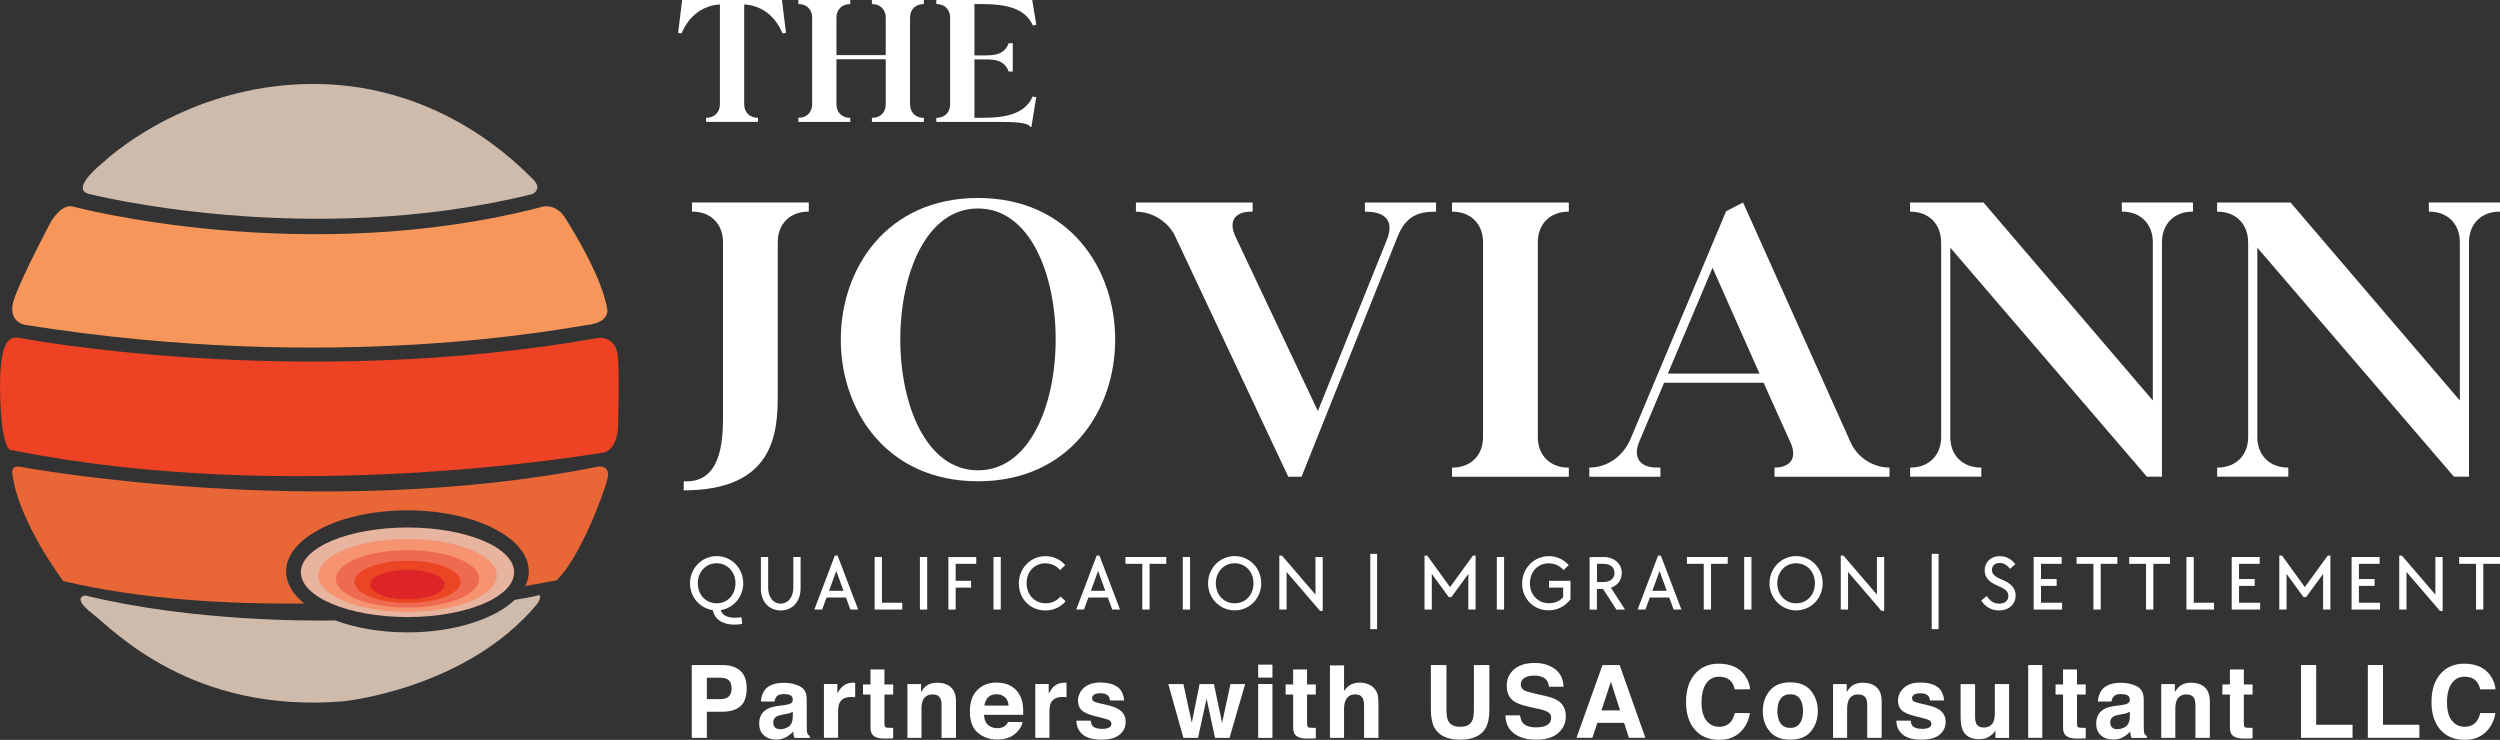 <svg id="Layer_2" data-name="Layer 2" xmlns="http://www.w3.org/2000/svg" viewBox="0 0 443.36 131.21">
  <rect x="0" y="0" width="443.36" height="131.21" fill="#333333" stroke="none"/>
  <defs>
    <style>
      .cls-1 {
        fill: #e7b4a0;
      }

      .cls-2 {
        fill: #ee6a51;
      }

      .cls-3 {
        fill: #f69471;
      }

      .cls-4 {
        fill: #cebbac;
      }

      .cls-5 {
        fill: #ec4524;
      }

      .cls-6 {
        fill: #fff;
      }

      .cls-7 {
        fill: #e96636;
      }

      .cls-8 {
        fill: #dd2528;
      }

      .cls-9 {
        fill: #ee4224;
      }

      .cls-10 {
        fill: #f7965b;
      }
    </style>
  </defs>
  <g id="Layer_1-2" data-name="Layer 1">
    <g>
      <g>
        <path class="cls-4" d="M15.9,34.42s38.74,9.85,78.49,0c0,0,2.04-.85,0-2.77-2.04-1.93-15.83-16.76-38.79-16.76s-37.32,13.93-37.32,13.93c0,0-6.14,4.78-2.38,5.61Z"/>
        <path class="cls-10" d="M12.93,36.63s41.28,11.04,83.42,0c0,0,2.29-.59,3.99,2.17,1.7,2.76,6.54,10.66,7.39,16.26,0,0,.17,2.12-3.4,2.55-3.57.42-44.37,8.86-99.9,0,0,0-3.4-.51-1.87-4.76,1.53-4.25,6.46-13.51,6.46-13.51,0,0,1.83-3.22,3.91-2.72Z"/>
        <path class="cls-9" d="M3.33,59.9s49.27,9.51,102.96,0c0,0,2.94-.23,3.28,3.28.34,3.51,0,13.03,0,13.03,0,0-.23,3.74-2.72,4.08-2.49.34-55.38,9.46-104.68-.45,0,0-1.78,1.02-2.12-9.06-.34-10.08,1.45-11.2,3.28-10.87Z"/>
        <path class="cls-7" d="M105.94,82.78c-49.5,9.85-102.39,0-102.39,0-1.55-.27-1.39,1.02-1.39,1.02.99,8.61,9.06,19.25,9.06,19.25,13.73,3.25,29.07,4.13,42.73,3.97-2.04-1.65-3.21-3.6-3.21-5.69,0-5.97,9.63-10.82,21.52-10.82s21.52,4.84,21.52,10.82c0,.9-.22,1.77-.63,2.6l5.54-1c4.08-3.85,8.38-15.29,9.03-17.97.65-2.68-1.79-2.19-1.79-2.19Z"/>
        <path class="cls-4" d="M95.32,105.6c-.85.26-3.05.62-4.03.78-3.61,3.43-10.78,5.77-19.04,5.77-4.79,0-9.21-.79-12.79-2.12-4.04.08-25.36.23-44.34-4.43,0,0-2.55.25,1.27,3.23,3.82,2.97,17.58,17.75,44.43,15.55,0,0,21.92-2.13,34.49-17.33,0,0,1.1-1.78,0-1.44Z"/>
        <g>
          <ellipse class="cls-1" cx="72.27" cy="101.49" rx="18.91" ry="7.94"/>
          <ellipse class="cls-3" cx="72.27" cy="102.05" rx="15.84" ry="6.47"/>
          <ellipse class="cls-2" cx="72.27" cy="102.66" rx="12.71" ry="5.09"/>
          <ellipse class="cls-5" cx="72.27" cy="103.18" rx="9.43" ry="3.74"/>
          <ellipse class="cls-8" cx="72.27" cy="103.67" rx="6.6" ry="2.62"/>
        </g>
      </g>
      <g>
        <g>
          <path class="cls-6" d="M131.98,18.48c0,1.44.97,2.41,2.41,2.41h.04v.72h-9.21v-.72h.04c1.44,0,2.41-.97,2.41-2.41V.79c-3.45.22-5.65,2.41-6.8,5.14l-.61-.11.72-5.83h17.69l.72,5.83-.61.11c-1.15-2.73-3.34-4.93-6.8-5.14v17.69Z"/>
          <path class="cls-6" d="M141.58,20.89h.04c1.44,0,2.41-.97,2.41-2.41V3.13c0-1.44-.97-2.41-2.41-2.41h-.04v-.72h9.21v.72h-.04c-1.44,0-2.41.97-2.41,2.41v6.65h8.74V3.13c0-1.44-.97-2.41-2.41-2.41h-.04v-.72h9.21v.72h-.04c-1.44,0-2.41.97-2.41,2.41v15.36c0,1.44.97,2.41,2.41,2.41h.04v.72h-9.21v-.72h.04c1.44,0,2.41-.97,2.41-2.41v-7.98h-8.74v7.98c0,1.44.97,2.41,2.41,2.41h.04v.72h-9.21v-.72Z"/>
          <path class="cls-6" d="M183.12,17.12l.65.11-.86,5.29h-.18c-.43-.9-3.42-.9-5.93-.9h-10.75v-.72h.04c1.44,0,2.41-.97,2.41-2.41V3.13c0-1.44-.97-2.41-2.41-2.41h-.04v-.72h17.01l.72,4.39-.61.14c-1.69-3.99-7.05-3.81-10.36-3.81v9.1h1.98c1.94,0,3.38-.29,4.1-2.16h.72v5.03h-.72c-.72-1.87-2.16-2.16-4.1-2.16h-1.98v10.36c3.31,0,8.63.22,10.32-3.78Z"/>
          <path class="cls-6" d="M121.26,85.35c6.47.4,6.96-6.8,6.96-11.25v-31.15c0-3.24-2.18-5.42-5.42-5.42h-.08v-1.62h20.71v1.62h-.08c-3.24,0-5.42,2.18-5.42,5.42v27.1c0,6.63-.57,16.91-16.67,16.91v-1.62Z"/>
          <path class="cls-6" d="M173.44,35.11c32.44,0,32.44,50.24,0,50.24s-32.44-50.24,0-50.24ZM173.44,36.97c-18.37,0-18.37,46.44,0,46.44s18.37-46.44,0-46.44Z"/>
          <path class="cls-6" d="M201.44,35.92h20.71v1.62h-.32c-2.91,0-3.96,1.78-2.75,4.37l14.64,30.99,12.22-30.34c1.29-3.16,0-5.02-3.72-5.02h-.16v-1.62h12.62v1.62h-.24c-2.91,0-5.18.81-6.63,4.53l-16.99,42.48h-2.35l-20.06-42.64c-1.21-2.59-4.05-4.37-6.96-4.37v-1.62Z"/>
          <path class="cls-6" d="M263.01,42.96c0-3.24-2.18-5.42-5.42-5.42h-.08v-1.62h20.71v1.62h-.08c-3.24,0-5.42,2.18-5.42,5.42v34.55c0,3.24,2.18,5.42,5.42,5.42h.08v1.62h-20.71v-1.62h.08c3.24,0,5.42-2.18,5.42-5.42v-34.55Z"/>
          <path class="cls-6" d="M306.13,37.45l2.99-1.54,19.09,42.56c1.21,2.67,3.96,4.45,6.88,4.45v1.62h-20.39v-1.62c2.91,0,4.05-1.78,2.83-4.45l-4.77-10.6h-17.64l-4.37,10.36c-1.21,2.83,0,4.69,3.07,4.69h.65v1.62h-12.62v-1.62c3.07,0,5.99-1.86,7.36-5.18l16.91-40.29ZM312.04,66.26l-8.33-18.77-7.93,18.77h16.26Z"/>
          <path class="cls-6" d="M344.24,42.96c0-3.24-2.18-5.42-5.42-5.42h-.08v-1.62h13.03l30.02,35.11v-28.08c0-3.24-2.18-5.42-5.42-5.42h-.08v-1.62h12.62v1.62h-.08c-3.24,0-5.42,2.18-5.42,5.42v41.59h-2.67l-34.87-40.62v33.58c0,3.24,2.18,5.42,5.42,5.42h.08v1.62h-12.62v-1.62h.08c3.24,0,5.42-2.18,5.42-5.42v-34.55Z"/>
          <path class="cls-6" d="M398.69,42.96c0-3.24-2.18-5.42-5.42-5.42h-.08v-1.62h13.03l30.02,35.11v-28.08c0-3.24-2.18-5.42-5.42-5.42h-.08v-1.62h12.62v1.62h-.08c-3.24,0-5.42,2.18-5.42,5.42v41.59h-2.67l-34.87-40.62v33.58c0,3.24,2.18,5.42,5.42,5.42h.08v1.62h-12.62v-1.62h.08c3.24,0,5.42-2.18,5.42-5.42v-34.55Z"/>
        </g>
        <g>
          <path class="cls-6" d="M126.42,108.21c-2.28-.33-4.05-2.31-4.05-4.77,0-2.67,2.1-4.82,4.72-4.82s4.72,2.13,4.72,4.8c0,2.42-1.71,4.44-3.99,4.77.21.83,1.11,1.36,2.39,1.36.95,0,1.22-.1,1.27-.11l.15,1.2c-.17.04-.64.13-1.46.13-2.09,0-3.52-1.06-3.74-2.56ZM130.43,103.44c0-2.03-1.43-3.55-3.34-3.55s-3.34,1.52-3.34,3.55,1.41,3.55,3.34,3.55,3.34-1.49,3.34-3.55Z"/>
          <path class="cls-6" d="M134.94,104.32v-5.54h1.29v5.47c0,1.68.93,2.8,2.21,2.8s2.25-1.11,2.25-2.8v-5.47h1.29v5.54c0,2.34-1.43,3.94-3.49,3.94-2.17,0-3.56-1.59-3.56-3.94Z"/>
          <path class="cls-6" d="M148.54,98.53l3.65,9.57h-1.38l-.78-2.13h-3.45l-.78,2.13h-1.38l3.63-9.57h.49ZM148.31,101.26l-1.28,3.51h2.56l-1.28-3.51Z"/>
          <path class="cls-6" d="M156.41,98.78v8.11h3.6v1.21h-4.9v-9.32h1.29Z"/>
          <path class="cls-6" d="M164.43,98.78v9.32h-1.29v-9.32h1.29Z"/>
          <path class="cls-6" d="M173.13,98.78v1.21h-3.65v3.01h2.74v1.21h-2.74v3.9h-1.29v-9.32h4.94Z"/>
          <path class="cls-6" d="M177.48,98.78v9.32h-1.29v-9.32h1.29Z"/>
          <path class="cls-6" d="M180.68,103.5c0-2.74,2.1-4.87,4.73-4.87,1.39,0,2.62.58,3.51,1.59l-.93.88c-.65-.78-1.59-1.2-2.6-1.2-1.93,0-3.33,1.49-3.33,3.53s1.42,3.56,3.4,3.56c1.07,0,2-.45,2.62-1.21l.9.85c-.89,1.04-2.13,1.63-3.59,1.63-2.69,0-4.7-2.05-4.7-4.76Z"/>
          <path class="cls-6" d="M194.98,98.53l3.65,9.57h-1.38l-.78-2.13h-3.45l-.78,2.13h-1.38l3.63-9.57h.49ZM194.74,101.26l-1.28,3.51h2.56l-1.28-3.51Z"/>
          <path class="cls-6" d="M199.59,99.99v-1.21h7.24v1.21h-2.96v8.11h-1.29v-8.11h-2.98Z"/>
          <path class="cls-6" d="M211.05,98.78v9.32h-1.29v-9.32h1.29Z"/>
          <path class="cls-6" d="M214.24,103.44c0-2.67,2.1-4.82,4.73-4.82s4.7,2.13,4.7,4.82-2.09,4.81-4.7,4.81-4.73-2.13-4.73-4.81ZM222.3,103.44c0-2.03-1.43-3.55-3.34-3.55s-3.34,1.52-3.34,3.55,1.41,3.55,3.34,3.55,3.34-1.49,3.34-3.55Z"/>
          <path class="cls-6" d="M228.17,108.1h-1.29v-9.57h.47l5.94,6.92v-6.67h1.29v9.57h-.47l-5.94-6.92v6.67Z"/>
          <path class="cls-6" d="M244.22,98.22v13.36h-1.21v-13.36h1.21Z"/>
          <path class="cls-6" d="M253.11,98.53l4.05,5.59,4.06-5.59h.47v9.57h-1.29v-6.32l-3.02,4.12h-.45l-3.01-4.12v6.32h-1.29v-9.57h.47Z"/>
          <path class="cls-6" d="M266.74,98.78v9.32h-1.29v-9.32h1.29Z"/>
          <path class="cls-6" d="M269.94,103.5c0-2.73,2.12-4.87,4.73-4.87,1.39,0,2.64.58,3.54,1.59l-.93.88c-.67-.78-1.6-1.2-2.62-1.2-1.93,0-3.34,1.49-3.34,3.55s1.45,3.53,3.4,3.53c1.04,0,1.89-.4,2.5-1.07v-1.7h-2.5v-1.21h3.8v3.28c-.95,1.27-2.34,1.96-3.9,1.96-2.63,0-4.68-2.06-4.68-4.75Z"/>
          <path class="cls-6" d="M284.37,98.78c1.89,0,3.24,1.18,3.24,2.83,0,1.22-.75,2.23-1.92,2.62l2.5,3.88h-1.53l-2.37-3.67h-1.09v3.67h-1.29v-9.32h2.45ZM286.32,101.6c0-.99-.78-1.61-1.99-1.61h-1.11v3.23h1.11c1.22,0,1.99-.61,1.99-1.61Z"/>
          <path class="cls-6" d="M294.54,98.53l3.65,9.57h-1.38l-.78-2.13h-3.45l-.78,2.13h-1.38l3.63-9.57h.49ZM294.31,101.26l-1.28,3.51h2.56l-1.28-3.51Z"/>
          <path class="cls-6" d="M299.16,99.99v-1.21h7.24v1.21h-2.96v8.11h-1.29v-8.11h-2.98Z"/>
          <path class="cls-6" d="M310.61,98.78v9.32h-1.29v-9.32h1.29Z"/>
          <path class="cls-6" d="M313.81,103.44c0-2.67,2.1-4.82,4.73-4.82s4.7,2.13,4.7,4.82-2.09,4.81-4.7,4.81-4.73-2.13-4.73-4.81ZM321.87,103.44c0-2.03-1.43-3.55-3.34-3.55s-3.34,1.52-3.34,3.55,1.41,3.55,3.34,3.55,3.34-1.49,3.34-3.55Z"/>
          <path class="cls-6" d="M327.74,108.1h-1.29v-9.57h.47l5.94,6.92v-6.67h1.29v9.57h-.47l-5.94-6.92v6.67Z"/>
          <path class="cls-6" d="M343.79,98.22v13.36h-1.21v-13.36h1.21Z"/>
          <path class="cls-6" d="M351.37,106.5l.97-.81c.6.95,1.31,1.36,2.2,1.36.99,0,1.63-.52,1.63-1.36,0-.74-.49-1.25-1.75-1.75-1.73-.71-2.45-1.56-2.45-2.78,0-1.49,1.1-2.53,2.67-2.53,1.11,0,2.03.47,2.77,1.43l-.95.82c-.54-.72-1.13-1.04-1.84-1.04-.83,0-1.36.46-1.36,1.22,0,.72.46,1.2,1.68,1.68,1.74.71,2.52,1.59,2.52,2.85,0,1.57-1.21,2.67-2.94,2.67-1.32,0-2.45-.61-3.16-1.77Z"/>
          <path class="cls-6" d="M365.63,98.78v1.21h-3.67v2.7h2.78v1.21h-2.78v2.99h3.74v1.21h-5.04v-9.32h4.97Z"/>
          <path class="cls-6" d="M368.27,99.99v-1.21h7.24v1.21h-2.96v8.11h-1.29v-8.11h-2.98Z"/>
          <path class="cls-6" d="M377.6,99.99v-1.21h7.24v1.21h-2.96v8.11h-1.29v-8.11h-2.98Z"/>
          <path class="cls-6" d="M389.05,98.78v8.11h3.6v1.21h-4.9v-9.32h1.29Z"/>
          <path class="cls-6" d="M400.75,98.78v1.21h-3.67v2.7h2.78v1.21h-2.78v2.99h3.74v1.21h-5.04v-9.32h4.97Z"/>
          <path class="cls-6" d="M404.7,98.53l4.05,5.59,4.06-5.59h.47v9.57h-1.29v-6.32l-3.02,4.12h-.45l-3.01-4.12v6.32h-1.29v-9.57h.47Z"/>
          <path class="cls-6" d="M422.01,98.78v1.21h-3.67v2.7h2.78v1.21h-2.78v2.99h3.74v1.21h-5.04v-9.32h4.97Z"/>
          <path class="cls-6" d="M426.78,108.1h-1.29v-9.57h.47l5.94,6.92v-6.67h1.29v9.57h-.47l-5.94-6.92v6.67Z"/>
          <path class="cls-6" d="M436.12,99.99v-1.21h7.24v1.21h-2.96v8.11h-1.29v-8.11h-2.98Z"/>
        </g>
        <g>
          <path class="cls-6" d="M131.29,125.27c-.75.63-1.83.95-3.24.95h-2.69v4.64h-2.68v-12.91h5.54c1.28,0,2.3.33,3.06,1s1.14,1.7,1.14,3.09c0,1.52-.38,2.6-1.13,3.23ZM129.23,120.62c-.34-.29-.82-.43-1.44-.43h-2.43v3.8h2.43c.62,0,1.09-.15,1.44-.46s.51-.8.51-1.47-.17-1.15-.51-1.44Z"/>
          <path class="cls-6" d="M139.06,125.05c.46-.06.8-.13,1-.22.36-.15.54-.39.54-.71,0-.39-.14-.66-.41-.81-.28-.15-.68-.22-1.21-.22-.6,0-1.02.15-1.27.44-.18.22-.3.51-.36.88h-2.41c.05-.83.29-1.52.7-2.06.66-.84,1.8-1.26,3.41-1.26,1.05,0,1.98.21,2.8.62.82.42,1.22,1.2,1.22,2.35v4.38c0,.3,0,.67.02,1.1.02.33.07.55.15.67.08.12.2.21.37.29v.37h-2.71c-.08-.19-.13-.37-.16-.54s-.05-.36-.07-.58c-.35.37-.75.69-1.2.95-.54.31-1.15.46-1.83.46-.87,0-1.59-.25-2.15-.74-.57-.49-.85-1.19-.85-2.1,0-1.17.46-2.02,1.37-2.55.5-.29,1.23-.49,2.21-.61l.86-.1ZM140.59,126.21c-.16.1-.32.18-.48.24-.16.06-.39.12-.67.17l-.57.1c-.53.09-.92.21-1.15.34-.39.23-.59.58-.59,1.06,0,.43.12.73.36.92.24.19.53.28.88.28.54,0,1.05-.16,1.51-.47.46-.32.7-.89.72-1.73v-.93Z"/>
          <path class="cls-6" d="M151.45,121.08s.1,0,.21.01v2.56c-.16-.02-.3-.03-.42-.04-.12,0-.22,0-.3,0-1,0-1.68.33-2.02.98-.19.37-.29.93-.29,1.7v4.56h-2.51v-9.55h2.38v1.66c.38-.64.72-1.07,1.01-1.3.47-.39,1.07-.59,1.82-.59.05,0,.09,0,.12,0Z"/>
          <path class="cls-6" d="M153.05,123.17v-1.78h1.33v-2.66h2.47v2.66h1.55v1.78h-1.55v5.04c0,.39.05.64.15.73.1.1.4.14.91.14.08,0,.16,0,.24,0,.08,0,.17,0,.25-.01v1.87l-1.18.04c-1.18.04-1.99-.16-2.42-.61-.28-.29-.42-.73-.42-1.32v-5.88h-1.33Z"/>
          <path class="cls-6" d="M168.6,121.86c.62.52.94,1.37.94,2.57v6.43h-2.56v-5.81c0-.5-.07-.89-.2-1.16-.24-.49-.71-.74-1.39-.74-.84,0-1.42.36-1.73,1.08-.16.38-.24.86-.24,1.45v5.17h-2.5v-9.53h2.42v1.39c.32-.49.62-.84.91-1.06.51-.39,1.16-.58,1.95-.58.98,0,1.79.26,2.41.77Z"/>
          <path class="cls-6" d="M178.97,121.5c.67.3,1.22.77,1.65,1.41.39.57.64,1.23.76,1.97.07.44.09,1.07.08,1.89h-6.95c.04.96.37,1.63,1,2.01.38.24.84.36,1.38.36.57,0,1.03-.15,1.39-.44.19-.16.37-.38.51-.66h2.55c-.07.57-.38,1.14-.93,1.73-.85.93-2.05,1.39-3.59,1.39-1.27,0-2.39-.39-3.36-1.17-.97-.78-1.46-2.06-1.46-3.82,0-1.65.44-2.92,1.32-3.8.88-.88,2.01-1.32,3.41-1.32.83,0,1.58.15,2.25.45ZM175.24,123.66c-.35.36-.57.86-.67,1.48h4.3c-.05-.66-.27-1.17-.67-1.51-.4-.34-.89-.51-1.48-.51-.64,0-1.14.18-1.49.55Z"/>
          <path class="cls-6" d="M188.93,121.08s.1,0,.21.01v2.56c-.16-.02-.3-.03-.42-.04-.12,0-.22,0-.3,0-1,0-1.68.33-2.02.98-.19.37-.29.93-.29,1.7v4.56h-2.51v-9.55h2.38v1.66c.39-.64.72-1.07,1.01-1.3.47-.39,1.07-.59,1.82-.59.05,0,.09,0,.12,0Z"/>
          <path class="cls-6" d="M193.43,127.81c.05.44.17.76.34.95.31.33.89.5,1.72.5.49,0,.88-.07,1.17-.22.29-.15.44-.36.44-.66s-.12-.49-.35-.64c-.23-.15-1.1-.4-2.61-.75-1.08-.27-1.85-.6-2.29-1.01-.44-.4-.67-.97-.67-1.72,0-.88.35-1.64,1.04-2.27.69-.63,1.67-.95,2.93-.95s2.17.24,2.92.71c.75.48,1.18,1.3,1.29,2.47h-2.5c-.04-.32-.13-.58-.27-.76-.28-.34-.74-.51-1.41-.51-.54,0-.93.08-1.16.25-.23.17-.35.37-.35.6,0,.29.12.49.37.62.25.13,1.11.37,2.61.69.99.23,1.74.59,2.24,1.06.49.48.74,1.08.74,1.79,0,.95-.35,1.72-1.06,2.32-.71.6-1.79.9-3.27.9s-2.61-.32-3.33-.95c-.72-.63-1.07-1.44-1.07-2.42h2.53Z"/>
          <path class="cls-6" d="M212.75,121.31h2.53l1.45,6.88,1.49-6.88h2.6l-2.77,9.55h-2.57l-1.5-6.95-1.52,6.95h-2.59l-2.68-9.55h2.68l1.49,6.85,1.38-6.85Z"/>
          <path class="cls-6" d="M225.66,120.17h-2.53v-2.3h2.53v2.3ZM223.13,121.31h2.53v9.55h-2.53v-9.55Z"/>
          <path class="cls-6" d="M228,123.17v-1.78h1.33v-2.66h2.47v2.66h1.55v1.78h-1.55v5.04c0,.39.05.64.15.73.1.1.4.14.91.14.08,0,.16,0,.24,0s.17,0,.25-.01v1.87l-1.18.04c-1.18.04-1.99-.16-2.42-.61-.28-.29-.42-.73-.42-1.32v-5.88h-1.33Z"/>
          <path class="cls-6" d="M242.71,121.36c.48.2.87.52,1.18.94.26.36.42.72.48,1.1.06.38.09.99.09,1.85v5.61h-2.55v-5.81c0-.51-.09-.93-.26-1.24-.23-.44-.65-.67-1.29-.67s-1.15.22-1.49.66-.51,1.07-.51,1.89v5.17h-2.5v-12.86h2.5v4.55c.36-.55.78-.94,1.25-1.16.47-.22.97-.33,1.5-.33.59,0,1.12.1,1.6.31Z"/>
          <path class="cls-6" d="M253.78,117.94h2.74v7.93c0,.89.1,1.53.31,1.94.33.72,1.04,1.08,2.13,1.08s1.79-.36,2.12-1.08c.21-.41.31-1.06.31-1.94v-7.93h2.74v7.93c0,1.37-.21,2.44-.64,3.21-.79,1.4-2.3,2.1-4.54,2.1s-3.75-.7-4.55-2.1c-.42-.76-.64-1.83-.64-3.21v-7.93Z"/>
          <path class="cls-6" d="M269.57,126.87c.08.59.25,1.03.49,1.32.45.53,1.21.8,2.3.8.65,0,1.18-.07,1.58-.21.77-.27,1.15-.77,1.15-1.5,0-.43-.19-.76-.56-.99-.38-.23-.97-.43-1.79-.6l-1.4-.31c-1.37-.3-2.32-.63-2.83-.99-.87-.6-1.3-1.53-1.3-2.79,0-1.16.42-2.12,1.28-2.88.85-.76,2.1-1.15,3.75-1.15,1.38,0,2.55.36,3.52,1.08.97.72,1.48,1.77,1.53,3.14h-2.59c-.05-.78-.4-1.33-1.04-1.66-.43-.22-.97-.32-1.61-.32-.71,0-1.28.14-1.71.42s-.64.67-.64,1.17c0,.46.21.81.63,1.03.27.15.84.33,1.71.53l2.27.53c.99.23,1.74.55,2.23.94.77.61,1.15,1.49,1.15,2.64s-.46,2.16-1.37,2.94c-.91.78-2.2,1.17-3.86,1.17s-3.04-.38-4.01-1.15-1.46-1.82-1.46-3.17h2.58Z"/>
          <path class="cls-6" d="M284.18,117.94h3.05l4.57,12.91h-2.92l-.85-2.65h-4.75l-.88,2.65h-2.82l4.61-12.91ZM284,125.98h3.31l-1.63-5.08-1.67,5.08Z"/>
          <path class="cls-6" d="M300.8,119.29c1.04-1.06,2.36-1.59,3.97-1.59,2.15,0,3.72.71,4.71,2.14.55.8.84,1.6.88,2.41h-2.7c-.17-.62-.39-1.09-.66-1.4-.48-.56-1.19-.84-2.14-.84s-1.72.4-2.27,1.19c-.55.79-.83,1.91-.83,3.36s.29,2.53.88,3.25c.58.72,1.33,1.08,2.23,1.08s1.63-.31,2.12-.93c.27-.33.49-.83.67-1.5h2.68c-.23,1.41-.82,2.55-1.77,3.43-.95.88-2.17,1.32-3.65,1.32-1.84,0-3.28-.6-4.33-1.79-1.05-1.2-1.58-2.84-1.58-4.92,0-2.25.6-3.99,1.79-5.21Z"/>
          <path class="cls-6" d="M321.17,129.69c-.81.99-2.03,1.49-3.67,1.49s-2.86-.5-3.67-1.49c-.81-.99-1.21-2.19-1.21-3.59s.4-2.57,1.21-3.58,2.03-1.51,3.67-1.51,2.86.5,3.67,1.51,1.21,2.2,1.21,3.58-.4,2.6-1.21,3.59ZM319.17,128.31c.39-.52.59-1.26.59-2.21s-.2-1.69-.59-2.21c-.39-.52-.95-.77-1.68-.77s-1.29.26-1.69.77c-.39.52-.59,1.25-.59,2.21s.2,1.69.59,2.21c.39.52.96.78,1.69.78s1.29-.26,1.68-.78Z"/>
          <path class="cls-6" d="M332.76,121.86c.62.52.94,1.37.94,2.57v6.43h-2.56v-5.81c0-.5-.07-.89-.2-1.16-.24-.49-.71-.74-1.39-.74-.84,0-1.42.36-1.73,1.08-.16.38-.24.86-.24,1.45v5.17h-2.5v-9.53h2.42v1.39c.32-.49.62-.84.91-1.06.51-.39,1.16-.58,1.95-.58.98,0,1.79.26,2.41.77Z"/>
          <path class="cls-6" d="M338.85,127.81c.05.44.17.76.34.95.31.33.89.5,1.72.5.49,0,.88-.07,1.17-.22.29-.15.44-.36.44-.66s-.12-.49-.35-.64c-.23-.15-1.1-.4-2.61-.75-1.08-.27-1.85-.6-2.29-1.01-.44-.4-.67-.97-.67-1.72,0-.88.35-1.64,1.04-2.27.69-.63,1.67-.95,2.93-.95s2.17.24,2.92.71c.75.48,1.18,1.3,1.29,2.47h-2.5c-.04-.32-.13-.58-.27-.76-.28-.34-.74-.51-1.41-.51-.54,0-.93.08-1.16.25-.23.17-.35.37-.35.6,0,.29.12.49.37.62.25.13,1.12.37,2.61.69.99.23,1.74.59,2.24,1.06.49.48.74,1.08.74,1.79,0,.95-.35,1.72-1.06,2.32-.71.6-1.79.9-3.27.9s-2.61-.32-3.33-.95c-.72-.63-1.08-1.44-1.08-2.42h2.53Z"/>
          <path class="cls-6" d="M350.27,121.31v5.75c0,.54.06.95.19,1.23.23.48.67.73,1.33.73.85,0,1.43-.34,1.74-1.03.16-.37.24-.87.24-1.48v-5.19h2.53v9.55h-2.43v-1.35s-.08.12-.17.26c-.09.15-.2.27-.33.39-.39.35-.77.59-1.13.72-.36.13-.79.19-1.28.19-1.41,0-2.36-.51-2.85-1.52-.27-.56-.41-1.39-.41-2.48v-5.75h2.56Z"/>
          <path class="cls-6" d="M362.19,130.85h-2.5v-12.91h2.5v12.91Z"/>
          <path class="cls-6" d="M364.54,123.17v-1.78h1.33v-2.66h2.47v2.66h1.55v1.78h-1.55v5.04c0,.39.05.64.15.73.1.1.4.14.91.14.08,0,.16,0,.24,0s.17,0,.25-.01v1.87l-1.18.04c-1.18.04-1.99-.16-2.42-.61-.28-.29-.42-.73-.42-1.32v-5.88h-1.33Z"/>
          <path class="cls-6" d="M376.17,125.05c.46-.06.8-.13,1-.22.36-.15.54-.39.54-.71,0-.39-.14-.66-.41-.81-.27-.15-.68-.22-1.21-.22-.6,0-1.02.15-1.27.44-.18.22-.3.51-.36.88h-2.41c.05-.83.29-1.52.7-2.06.66-.84,1.8-1.26,3.41-1.26,1.05,0,1.98.21,2.8.62.82.42,1.22,1.2,1.22,2.35v4.38c0,.3,0,.67.02,1.1.02.33.07.55.15.67.08.12.21.21.37.29v.37h-2.71c-.08-.19-.13-.37-.16-.54-.03-.17-.05-.36-.07-.58-.35.37-.75.69-1.2.95-.54.31-1.15.46-1.83.46-.87,0-1.59-.25-2.15-.74-.57-.49-.85-1.19-.85-2.1,0-1.17.46-2.02,1.37-2.55.5-.29,1.24-.49,2.21-.61l.86-.1ZM377.7,126.21c-.16.1-.32.18-.48.24-.16.06-.39.12-.67.17l-.57.1c-.53.09-.92.21-1.15.34-.39.23-.59.58-.59,1.06,0,.43.12.73.36.92.24.19.53.28.88.28.54,0,1.05-.16,1.51-.47.46-.32.7-.89.72-1.73v-.93Z"/>
          <path class="cls-6" d="M390.96,121.86c.62.52.94,1.37.94,2.57v6.43h-2.56v-5.81c0-.5-.07-.89-.2-1.16-.24-.49-.71-.74-1.39-.74-.84,0-1.42.36-1.73,1.08-.16.38-.24.86-.24,1.45v5.17h-2.5v-9.53h2.42v1.39c.32-.49.62-.84.91-1.06.51-.39,1.16-.58,1.95-.58.98,0,1.79.26,2.41.77Z"/>
          <path class="cls-6" d="M394.13,123.17v-1.78h1.33v-2.66h2.47v2.66h1.55v1.78h-1.55v5.04c0,.39.05.64.15.73.1.1.4.14.91.14.08,0,.16,0,.24,0s.17,0,.25-.01v1.87l-1.18.04c-1.18.04-1.99-.16-2.42-.61-.28-.29-.42-.73-.42-1.32v-5.88h-1.33Z"/>
          <path class="cls-6" d="M408.06,117.94h2.7v10.59h6.45v2.32h-9.14v-12.91Z"/>
          <path class="cls-6" d="M419.91,117.94h2.7v10.59h6.45v2.32h-9.14v-12.91Z"/>
          <path class="cls-6" d="M433,119.29c1.04-1.06,2.36-1.59,3.97-1.59,2.15,0,3.72.71,4.71,2.14.55.8.84,1.6.88,2.41h-2.7c-.17-.62-.39-1.09-.66-1.4-.48-.56-1.19-.84-2.14-.84s-1.72.4-2.27,1.19c-.55.79-.83,1.91-.83,3.36s.29,2.53.88,3.25c.58.72,1.33,1.08,2.23,1.08s1.63-.31,2.12-.93c.27-.33.49-.83.67-1.5h2.68c-.23,1.41-.82,2.55-1.77,3.43-.95.88-2.17,1.32-3.65,1.32-1.84,0-3.28-.6-4.33-1.79-1.05-1.2-1.58-2.84-1.58-4.92,0-2.25.6-3.99,1.79-5.21Z"/>
        </g>
      </g>
    </g>
  </g>
</svg>